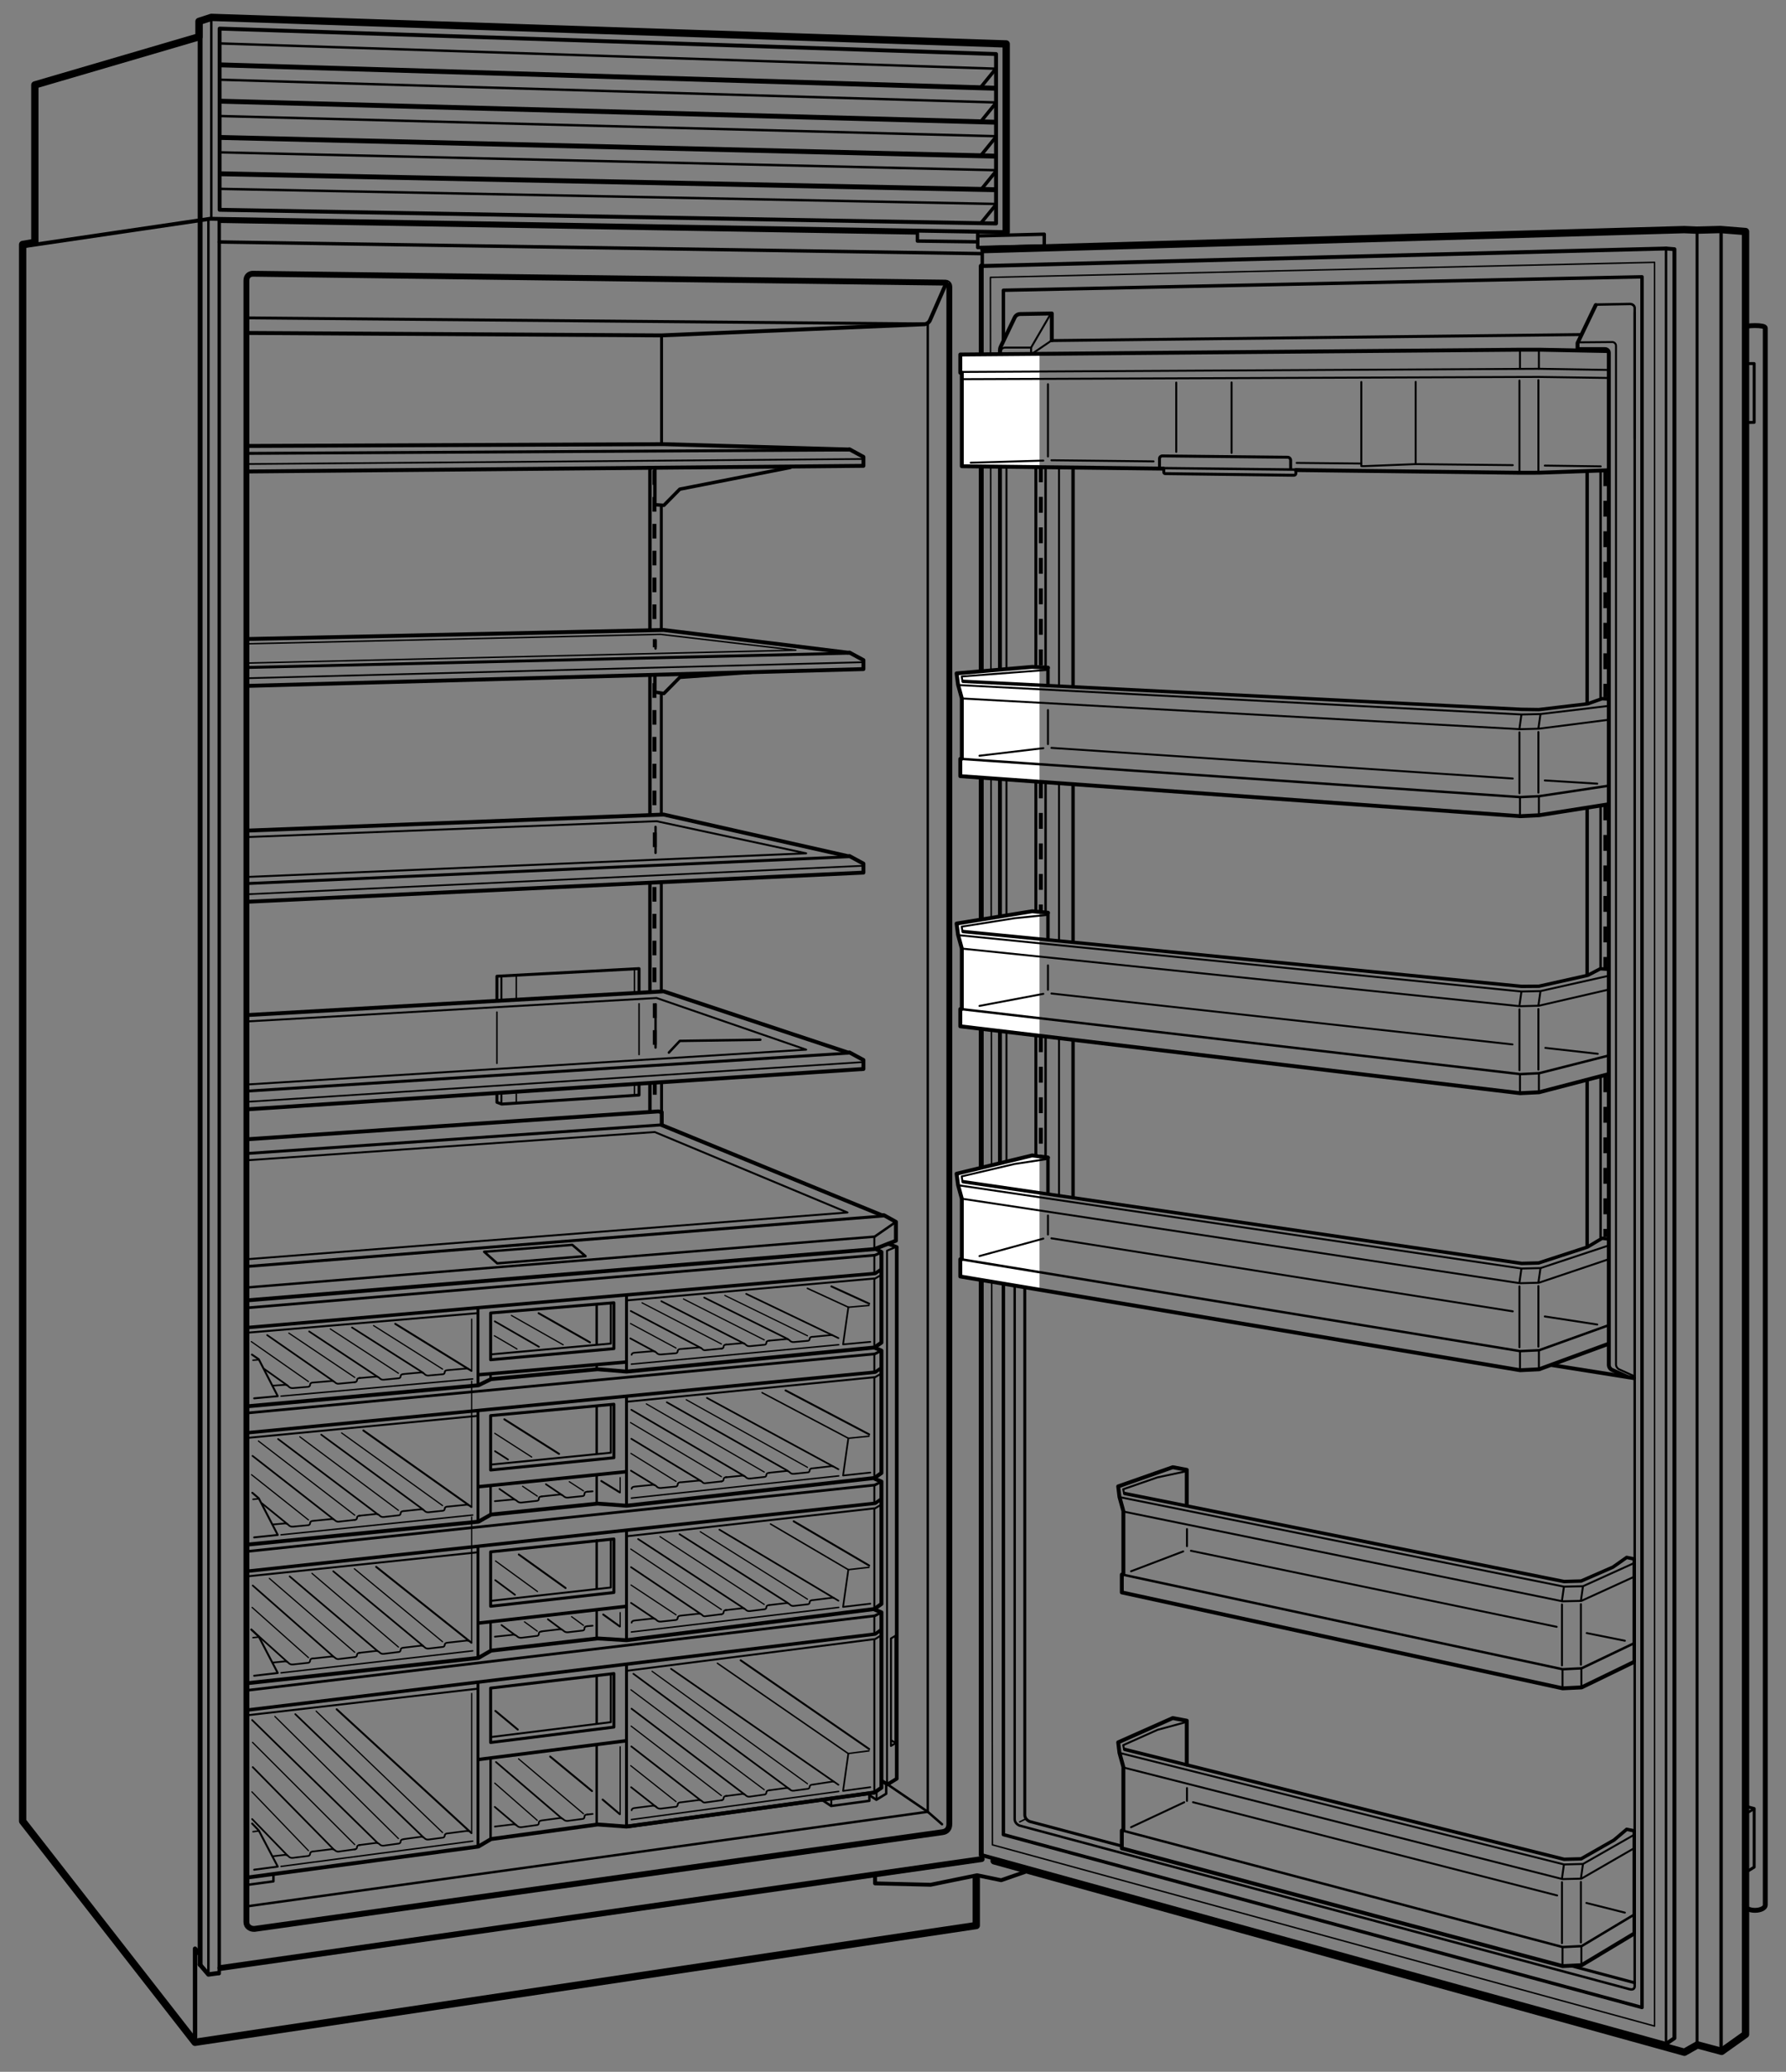 <svg xmlns="http://www.w3.org/2000/svg" width="365.92" height="424.43" enable-background="new 0 0 365.92 424.43"><rect width="100%" height="100%" fill="#808080" stroke="none"/><style>.st0,.st1{stroke-miterlimit:2}.st0{fill:none;stroke:#000;stroke-width:.7;stroke-linecap:round;stroke-linejoin:round}.st1{stroke-width:.5}.st1,.st2,.st3{fill:none;stroke:#000;stroke-linecap:round;stroke-linejoin:round}.st2{stroke-width:1.5;stroke-miterlimit:2}.st3{stroke-width:1.2}.st3,.st4{stroke-miterlimit:2}.st4,.st5,.st6{fill:none;stroke:#000;stroke-linecap:round;stroke-linejoin:round}.st5{stroke-width:.9;stroke-miterlimit:2}.st6{stroke-width:.8}.st6,.st7,.st8{stroke-miterlimit:2}.st7{fill:none;stroke:#000;stroke-width:.6;stroke-linecap:round;stroke-linejoin:round}.st8{stroke-width:.3}.st10,.st11,.st8,.st9{fill:none;stroke:#000;stroke-linecap:round;stroke-linejoin:round}.st9{stroke-width:.4;stroke-miterlimit:2}.st10,.st11{stroke-width:.35}.st11{stroke-width:.4}.st13{stroke-width:.7;stroke-dasharray:3.8,3.2}.st13,.st14,.st15{fill:none;stroke:#000;stroke-miterlimit:2}.st14{stroke-width:.8;stroke-dasharray:3,2.5}.st15{stroke-width:.55}.st15,.st16,.st17{stroke-linecap:round;stroke-linejoin:round}.st16{fill:none;stroke:#000;stroke-width:.75;stroke-miterlimit:2}.st17{stroke-width:.35}.st17,.st18,.st19{fill:none;stroke:#000;stroke-miterlimit:2}.st18{stroke-width:.25;stroke-linecap:round;stroke-linejoin:round}.st19{stroke-width:.8;stroke-dasharray:3.25,3}.st20{fill:#fff}</style><g id="Illus"><line class="st0" x1="44.94" y1="49.57" x2="201.13" y2="51.96"/><line class="st1" x1="43.29" y1="3.56" x2="43.29" y2="44.69"/><polyline class="st2" points="200.02,384.84 200.02,394.46 39.96,418.38 4.64,373.09 4.64,50.08 7.14,49.65 7.14,17.4 40.77,7.54 40.77,4.38 43.29,3.56 206.15,9 206.15,47.56"/><line class="st3" x1="45.17" y1="403.16" x2="201.13" y2="380.85"/><line class="st1" x1="42.7" y1="404.49" x2="42.7" y2="44.87"/><line class="st0" x1="44.92" y1="404.29" x2="44.92" y2="45.08"/><line class="st4" x1="41" y1="402.45" x2="41" y2="4.46"/><polyline class="st5" points="44.77,404.21 42.7,404.49 40.95,402.45"/><polyline class="st5" points="39.96,417.38 39.96,399.21 40.83,400.22"/><line class="st0" x1="204.02" y1="14.09" x2="200.99" y2="17.82"/><line class="st0" x1="204.02" y1="21.13" x2="200.99" y2="24.86"/><line class="st0" x1="204.02" y1="28.09" x2="200.99" y2="31.82"/><line class="st0" x1="204.02" y1="35.13" x2="200.99" y2="38.86"/><line class="st0" x1="204.02" y1="41.97" x2="200.99" y2="45.69"/><polygon class="st6" points="204.07,45.78 204.07,11.07 45,5.86 45,42.98"/><line class="st4" x1="45.17" y1="13.29" x2="203.74" y2="18.07"/><line class="st1" x1="45.08" y1="8.9" x2="203.91" y2="14.07"/><line class="st4" x1="45.17" y1="20.73" x2="203.7" y2="25.03"/><line class="st1" x1="45.08" y1="16.33" x2="203.83" y2="20.98"/><line class="st4" x1="45.17" y1="28.16" x2="203.62" y2="31.98"/><line class="st1" x1="45.08" y1="23.77" x2="203.87" y2="27.9"/><line class="st4" x1="45.17" y1="35.6" x2="203.66" y2="38.86"/><line class="st1" x1="45.08" y1="31.21" x2="203.7" y2="34.86"/><line class="st1" x1="45.08" y1="38.69" x2="203.87" y2="41.78"/><polyline class="st0" points="200.44,48.32 213.95,47.98 213.95,50.06"/><polyline class="st0" points="187.96,47.48 187.96,49.38 200.23,49.54"/><polyline class="st6" points="179.28,384.56 179.28,385.83 190.67,386.11 200.19,384.16 205.12,385.18 209.96,383.5"/><path class="st6" d="M206.15 47.56L43.23 44.82c-.18-.01-.36.01-.54.05L4.63 50.48"/><line class="st6" x1="187.64" y1="47.66" x2="45.18" y2="45.28"/><polyline class="st0" points="200.32,47.7 200.32,50.71 213.56,50.4"/><g><line class="st1" x1="190.08" y1="371.16" x2="193" y2="373.71"/><polyline class="st1" points="50.52,390.54 190.08,371.16 190.08,66.23"/><path class="st3" d="M194.5 58.77v314.88c0 .94-.47 1.56-1.4 1.69L52.16 395.15c-.78.06-1.68-.44-1.68-1.38V57.46c0-.84.55-1.34 1.27-1.38L193.7 57.9c0 .01.79 0 .8.87z"/><line class="st1" x1="190.08" y1="371.16" x2="181.84" y2="365.55"/><line class="st7" x1="189.47" y1="66.36" x2="50.48" y2="65.12"/><path class="st6" d="M50.81 68.21l84.65.5 54.02-2.29c.46-.07.86-.37 1.05-.81l3.22-7.34"/></g><line class="st0" x1="201.25" y1="50.77" x2="201.25" y2="54.12"/><g><line class="st8" x1="101.81" y1="217.84" x2="101.81" y2="207.34"/><polyline class="st7" points="130.93,222.17 130.93,224.34 102.77,226.18 101.81,225.82 101.81,224.34"/><line class="st8" x1="130.93" y1="205.63" x2="130.93" y2="216.04"/><polyline class="st7" points="101.81,205 101.81,199.99 130.93,198.43 130.93,203.38"/><line class="st8" x1="105.78" y1="224.13" x2="105.78" y2="225.88"/><line class="st8" x1="105.78" y1="200.03" x2="105.78" y2="204.79"/><line class="st9" x1="102.73" y1="224.29" x2="102.73" y2="225.96"/><line class="st9" x1="102.73" y1="200.12" x2="102.73" y2="205"/><line class="st8" x1="129.99" y1="222.13" x2="129.99" y2="224.33"/><line class="st8" x1="129.99" y1="198.32" x2="129.99" y2="203.46"/></g></g><g id="Shelves"><line class="st7" x1="174.05" y1="215.73" x2="50.33" y2="223.54"/><polyline class="st6" points="50.59,227.26 176.9,218.99 176.9,217.15 174.04,215.6 173.75,215.63 135.97,203.09 50.58,207.95"/><line class="st10" x1="176.81" y1="217.58" x2="50.42" y2="225.73"/><polyline class="st11" points="50.25,222.19 165.17,215.03 134.52,204.45 50.49,209.26"/><polyline class="st1" points="155.77,213 139.28,213.24 137.04,215.63"/><line class="st7" x1="174.05" y1="175.5" x2="50.47" y2="181.01"/><polyline class="st6" points="50.73,184.73 176.9,178.76 176.9,176.92 174.04,175.37 173.75,175.4 135.97,166.87 50.65,170.16"/><line class="st10" x1="176.81" y1="177.36" x2="50.56" y2="183.2"/><polyline class="st11" points="50.39,179.66 165.17,174.81 134.52,168.23 50.56,171.48"/><line class="st7" x1="174.05" y1="133.81" x2="50.57" y2="136.74"/><polyline class="st6" points="50.72,140.51 176.9,137.07 176.9,135.23 174.04,133.68 173.75,133.71 135.97,129.06 50.57,130.91"/><line class="st10" x1="176.81" y1="135.66" x2="50.41" y2="138.94"/><polyline points="50.43,135.84 163.04,133.2 135.31,129.95 50.57,131.89" style="fill:none;stroke:#000;stroke-width:.3;stroke-linecap:round;stroke-linejoin:round"/><polyline class="st0" points="153.88,137.72 139.28,138.76 136.02,142.07 134.18,141.78 134.18,138.3"/><g><line class="st7" x1="135.54" y1="68.79" x2="135.54" y2="90.99"/></g><g><line class="st7" x1="174.05" y1="92.18" x2="50.76" y2="92.88"/><polyline class="st6" points="50.56,96.59 176.9,95.43 176.9,93.6 174.04,92.04 173.75,92.08 135.97,90.99 50.69,91.36"/><line class="st10" x1="176.81" y1="94.03" x2="50.63" y2="95.06"/><polyline class="st0" points="161.93,95.76 139.28,100.21 136.02,103.52 134.18,103.4 134.18,96.11"/></g><g><line class="st7" x1="135.54" y1="222.02" x2="135.54" y2="227.84"/><line class="st0" x1="133.16" y1="222.21" x2="133.16" y2="227.65"/></g><g><line class="st7" x1="135.49" y1="103.74" x2="135.49" y2="128.8"/><line class="st0" x1="133.16" y1="96.3" x2="133.16" y2="128.81"/><line class="st14" x1="134.08" y1="96.32" x2="134.08" y2="129.02"/></g><g><line class="st7" x1="135.49" y1="142.15" x2="135.49" y2="166.71"/><line class="st0" x1="133.16" y1="138.46" x2="133.16" y2="166.75"/><line class="st14" x1="134.08" y1="139.96" x2="134.08" y2="166.59"/></g><g><line class="st7" x1="135.49" y1="181.09" x2="135.49" y2="202.84"/><line class="st0" x1="133.16" y1="181.19" x2="133.16" y2="202.88"/><line class="st14" x1="134.08" y1="181.71" x2="134.08" y2="203.09"/></g><g><line class="st1" x1="134.31" y1="174.71" x2="134.31" y2="169.4"/><line class="st1" x1="134.31" y1="214.59" x2="134.31" y2="205.77"/><line class="st14" x1="134.15" y1="170.54" x2="134.15" y2="174.21"/><line class="st14" x1="134.15" y1="205.54" x2="134.15" y2="215.65"/><line class="st14" x1="134.15" y1="221.98" x2="134.15" y2="224.27"/><line class="st1" x1="134.31" y1="132.85" x2="134.31" y2="131.21"/><line class="st14" x1="134.15" y1="130.93" x2="134.15" y2="132.61"/></g></g><g id="Drawers"><polyline class="st6" points="50.52,266.4 179.14,255.89 183.56,254.17 183.56,250.31 181.09,248.94 180.67,248.95 135.58,230.48"/><polyline class="st11" points="50.5,257.97 173.63,248.39 134.15,231.91 50.62,237.69"/><polyline class="st15" points="50.63,289.47 179.23,277.36 180.59,276.68"/><polyline class="st0" points="50.74,293.51 179.31,281.1 180.42,280.34"/><polyline class="st9" points="180.59,281.36 179.31,282.12 128.3,287.17"/><line class="st9" x1="50.65" y1="294.57" x2="97.88" y2="290.05"/><line class="st7" x1="97.93" y1="289.06" x2="97.93" y2="311.73"/><line class="st1" x1="100.51" y1="304.4" x2="100.51" y2="310.1"/><line class="st1" x1="122.25" y1="302.12" x2="122.25" y2="308.03"/><line class="st1" x1="122.25" y1="288.16" x2="122.25" y2="297.79"/><line class="st7" x1="128.36" y1="286.31" x2="128.36" y2="308.29"/><line class="st9" x1="179.14" y1="282.16" x2="179.14" y2="302.69"/><line class="st9" x1="179.14" y1="277.36" x2="179.14" y2="281.14"/><polyline class="st6" points="50.62,316.43 98.02,311.73 100.6,310.27 122.43,308.03 128.36,308.46 179.14,302.78 180.59,301.76 180.59,276.68 179.3,276.13"/><polyline class="st6" points="50.5,344.84 98.02,339.64 100.6,338.15 122.43,335.65 128.36,336.01 179.14,329.62 180.59,328.58 180.59,303.51 179.3,302.97"/><polyline class="st15" points="50.62,317.83 179.23,304.22 180.59,303.52"/><polyline class="st0" points="50.74,321.87 179.31,307.96 180.42,307.18"/><polyline class="st9" points="180.59,308.2 179.31,308.98 128.3,314.73"/><line class="st9" x1="50.5" y1="322.95" x2="97.88" y2="318"/><line class="st7" x1="97.93" y1="317.12" x2="97.93" y2="339.67"/><line class="st1" x1="100.51" y1="332.2" x2="100.51" y2="338.01"/><line class="st1" x1="122.25" y1="329.88" x2="122.25" y2="335.68"/><line class="st1" x1="122.25" y1="315.57" x2="122.25" y2="325.41"/><line class="st7" x1="128.36" y1="313.81" x2="128.36" y2="335.86"/><line class="st9" x1="179.14" y1="309.01" x2="179.14" y2="329.55"/><line class="st9" x1="179.14" y1="304.22" x2="179.14" y2="307.99"/><g><polyline class="st15" points="50.74,346.27 179.23,331.01 180.59,330.3"/><polyline class="st0" points="50.76,350.31 179.31,334.75 180.42,333.96"/><polyline class="st9" points="180.59,334.97 179.31,335.77 128.53,342.26"/><line class="st9" x1="50.65" y1="351.39" x2="97.88" y2="345.94"/><line class="st7" x1="97.93" y1="344.84" x2="97.93" y2="378.28"/><line class="st1" x1="100.51" y1="360.18" x2="100.51" y2="376.58"/><line class="st1" x1="122.25" y1="357.47" x2="122.25" y2="373.77"/><line class="st1" x1="122.25" y1="343.29" x2="122.25" y2="353.04"/><line class="st7" x1="128.36" y1="341.23" x2="128.36" y2="374.02"/><line class="st9" x1="179.14" y1="335.81" x2="179.14" y2="367.14"/><line class="st9" x1="179.14" y1="331.01" x2="179.14" y2="334.79"/><polyline class="st6" points="179.3,329.78 180.59,330.3 180.59,366.23 179.14,367.22 128.36,374.19 122.43,373.76 100.6,376.75 98.02,378.28 50.51,384.65"/><line class="st16" x1="179.14" y1="367.22" x2="128.36" y2="374.19"/></g><line class="st9" x1="179.14" y1="253.34" x2="179.14" y2="255.67"/><g><polyline class="st15" points="50.76,267.91 179.23,257.14 180.54,256.6"/><polyline class="st0" points="50.63,271.97 179.31,260.88 180.42,260.13"/><polyline class="st9" points="180.59,261.15 179.31,261.9 128.36,266.4"/><line class="st9" x1="50.64" y1="273.02" x2="97.88" y2="269.01"/><line class="st7" x1="97.93" y1="268.14" x2="97.93" y2="283.73"/><line class="st1" x1="100.51" y1="281.46" x2="100.51" y2="282.18"/><line class="st1" x1="122.25" y1="267.32" x2="122.25" y2="275.36"/><line class="st1" x1="122.25" y1="279.87" x2="122.25" y2="280.43"/><line class="st7" x1="128.36" y1="265.47" x2="128.36" y2="280.75"/><line class="st9" x1="179.14" y1="261.93" x2="179.14" y2="275.97"/><line class="st9" x1="179.14" y1="257.14" x2="179.14" y2="260.91"/><polyline class="st6" points="50.51,288.11 98.02,283.79 100.59,282.53 122.43,280.5 128.36,280.98 179.14,276.05 180.59,275.05 180.59,256.48 179.33,255.8"/></g><line class="st7" x1="181.41" y1="249.07" x2="50.61" y2="259.45"/><polyline class="st1" points="50.62,263.75 179.19,253.34 183.56,250.31"/><g><polyline class="st1" points="178.12,367.49 178.12,368.91 170.28,369.97 168.6,368.85"/><line class="st9" x1="170.32" y1="369.76" x2="170.32" y2="368.4"/></g><g><polyline class="st16" points="181.98,254.79 183.73,255.47 183.73,364.39 181.84,365.55 180.7,364.87"/><polyline class="st9" points="181.74,365.31 181.74,256.21 183.3,255.56"/><polyline class="st1" points="181.57,365.59 181.57,367.46 179.55,368.7 178.17,367.78"/><line class="st9" x1="179.59" y1="368.48" x2="179.59" y2="367.12"/></g><g><polygon class="st7" points="125.78,287.67 125.78,298.63 100.52,301.15 100.52,290"/><line class="st0" x1="98.19" y1="304.55" x2="128.24" y2="301.5"/><polyline class="st9" points="100.75,300.02 125.14,297.6 125.14,287.77"/><polygon class="st7" points="125.78,315.27 125.78,326.24 100.52,329.06 100.52,317.91"/><line class="st0" x1="98.19" y1="332.49" x2="128.24" y2="329.08"/><polyline class="st9" points="100.75,327.93 125.14,325.21 125.14,315.39"/><g><polygon class="st7" points="125.78,342.84 125.78,353.81 100.52,356.97 100.52,345.82"/><line class="st0" x1="98.19" y1="360.43" x2="128.24" y2="356.62"/><polyline class="st9" points="100.75,355.83 125.14,352.8 125.14,342.97"/></g><g><polygon class="st7" points="125.78,266.88 125.78,276.28 100.52,278.56 100.52,268.98"/><line class="st0" x1="98.19" y1="281.62" x2="128.24" y2="279.03"/><polyline class="st9" points="100.75,277.44 125.14,275.24 125.14,266.98"/></g></g><g><polyline class="st1" points="56.02,383.95 56.02,385.41 50.63,386.14"/></g><g><polygon class="st9" points="183.47,357.12 182.54,357.67 182.54,335.65 183.47,335.1"/><line class="st9" x1="183.41" y1="356.99" x2="182.67" y2="356.58"/></g><line class="st7" x1="135.58" y1="230.44" x2="50.53" y2="236.31"/><polyline class="st6" points="135.58,230.35 135.58,227.84 134.89,227.68 50.64,233.39"/><polygon class="st1" points="119.96,257.33 117.25,255.02 99.2,256.44 101.87,258.81"/></g><g id="Crisper_Detail"><line class="st9" x1="178.08" y1="267.07" x2="170.34" y2="263.53"/><polyline class="st17" points="173.81,267.8 172.73,275.41 178.32,274.89"/><line class="st8" x1="165.42" y1="263.93" x2="173.7" y2="267.74"/><line class="st8" x1="173.81" y1="267.8" x2="178.04" y2="267.43"/><path class="st17" d="M129.41 277.54c.03-.43.64-.42.64-.42M139.53 276.35l3.52-.3s.47-.09.85.31c0 0 .22.34.75.22l3.16-.31M130.09 277.11l3.56-.3s.48-.09.86.32c.4.44.88.35 1.18.32l2.69-.22s.44.03.47-.46c.03-.43.63-.42.63-.42M148.7 275.46l3.26-.29s.45-.09.82.29c.39.41.83.32 1.12.29l2.68-.26s.42.03.44-.44c.02-.41.6-.4.6-.4"/><path class="st17" d="M147.82 276.28s.41.02.44-.44c.02-.41.6-.4.6-.4M166.54 273.86l3.63-.35s.2-.04.44.05M157.66 274.64l3.34-.31s.45-.09.81.29c.38.41.83.32 1.11.29l2.53-.23s.41.03.44-.43c.02-.4.59-.4.59-.4"/><line class="st17" x1="144.27" y1="265.82" x2="161.4" y2="274.3"/><line class="st17" x1="135.5" y1="266.57" x2="152.52" y2="275.26"/><line class="st17" x1="129.23" y1="268.57" x2="143.58" y2="276.12"/><line class="st17" x1="129.14" y1="274.18" x2="134.19" y2="276.9"/><line class="st17" x1="171.78" y1="274.12" x2="152.88" y2="265.06"/><line class="st18" x1="140.03" y1="266.11" x2="156.58" y2="274.49"/><line class="st18" x1="131.55" y1="266.9" x2="147.8" y2="275.32"/><line class="st18" x1="129.18" y1="271.14" x2="138.51" y2="276.16"/><line class="st18" x1="165.44" y1="273.65" x2="148.51" y2="265.38"/><path class="st17" d="M64.25 283.22l3.59-.3s.48-.09.86.32c0 0 .29.3.77.22l3.23-.31M55.83 283.87l2.41-.17s.49-.09.87.32c.41.44.89.36 1.2.32l2.75-.23s.45.03.48-.47c.03-.44.64-.42.64-.42M73.6 282.31l3.33-.29s.46-.09.83.3c.39.42.85.33 1.14.3l2.74-.27s.42.03.45-.45c.02-.42.61-.41.61-.41"/><path class="st17" d="M72.7 283.15s.42.02.45-.45c.02-.41.61-.41.61-.41M91.79 280.68l3.69-.32s.21-.04.45.05M82.73 281.48l3.41-.31s.46-.09.82.3c.39.41.84.33 1.13.29l2.58-.23s.42.03.45-.44c.02-.41.6-.4.6-.4"/><line class="st17" x1="72.12" y1="271.95" x2="86.7" y2="281.23"/><line class="st17" x1="63.34" y1="272.76" x2="77.37" y2="282.05"/><line class="st17" x1="54.74" y1="273.51" x2="68.32" y2="282.94"/><line class="st17" x1="54.15" y1="280.45" x2="58.88" y2="283.81"/><line class="st9" x1="96.59" y1="280.83" x2="80.98" y2="271.2"/><line class="st18" x1="67.67" y1="272.24" x2="81.63" y2="281.32"/><line class="st18" x1="59.18" y1="273.1" x2="72.68" y2="282.17"/><line class="st18" x1="51.49" y1="274.84" x2="63.2" y2="283.03"/><line class="st18" x1="90.67" y1="280.47" x2="76.54" y2="271.56"/><polyline class="st9" points="51.62,277.5 53.01,278.45 56.91,286.02 52.07,286.46"/><g><line class="st18" x1="96.64" y1="270.23" x2="96.64" y2="280.83"/></g><line class="st17" x1="101.37" y1="270.69" x2="110.42" y2="275.9"/><line class="st18" x1="101.29" y1="273.64" x2="105.92" y2="276.35"/><line class="st18" x1="115.38" y1="275.49" x2="104.78" y2="269.48"/><line class="st9" x1="120.87" y1="274.99" x2="110.35" y2="269.02"/><line class="st8" x1="51.84" y1="278.65" x2="53.04" y2="278.55"/><line class="st8" x1="129.36" y1="279.46" x2="171.83" y2="275.48"/><line class="st8" x1="57.58" y1="286.01" x2="96.84" y2="282.49"/><g><path class="st17" d="M101.39 335.29l3.64-.38s.48-.11.89.29c.44.42.91.32 1.22.28l2.83-.35s.45.02.43-.47c-.01-.43.6-.44.6-.44"/><line class="st17" x1="120.41" y1="333.13" x2="121.42" y2="333.04"/><path class="st17" d="M111.04 334.19l3.53-.41s.47-.11.88.29c.44.42.9.32 1.2.28l2.67-.31s.44.02.43-.47c-.01-.43.6-.43.6-.43"/><line class="st9" x1="178.08" y1="320.72" x2="162.61" y2="311.65"/><polyline class="st17" points="173.81,321.56 172.73,329.19 178.32,328.53"/><line class="st8" x1="157.87" y1="312.21" x2="173.7" y2="321.5"/><line class="st8" x1="173.81" y1="321.56" x2="178.04" y2="321.08"/><path class="st17" d="M129.41 332.42c.03-.43.64-.44.64-.44M139.53 330.97l3.52-.38s.47-.1.85.29c0 0 .22.34.75.2l3.16-.39M130.09 331.97l3.56-.39s.48-.1.86.3c.4.42.88.33 1.18.29l2.69-.29s.44.02.47-.47c.03-.43.63-.43.63-.43M148.7 329.85l3.26-.37s.45-.1.82.27c.39.4.83.3 1.12.26l2.68-.33s.42.02.44-.45c.02-.41.6-.42.6-.42"/><path class="st17" d="M147.82 330.69s.41.01.44-.45c.02-.41.6-.42.6-.42M166.54 327.8l3.86-.47s.2-.05.44.04M157.66 328.81l3.34-.39s.45-.1.81.27c.38.4.83.3 1.11.26l2.53-.29s.41.02.44-.45c.02-.4.59-.41.59-.41"/><line class="st17" x1="139.22" y1="314.29" x2="161.4" y2="328.37"/><line class="st17" x1="130.74" y1="315.29" x2="152.52" y2="329.55"/><line class="st17" x1="129.29" y1="321.05" x2="143.58" y2="330.64"/><line class="st17" x1="129.29" y1="328.37" x2="134.19" y2="331.66"/><line class="st17" x1="171.78" y1="327.92" x2="147.39" y2="313.36"/><line class="st18" x1="135.22" y1="314.79" x2="156.58" y2="328.68"/><line class="st18" x1="129.24" y1="317.34" x2="147.8" y2="329.73"/><line class="st18" x1="129.29" y1="324.71" x2="138.51" y2="330.81"/><line class="st18" x1="165.44" y1="327.61" x2="143.48" y2="313.79"/><path class="st17" d="M64.25 339.75l3.59-.39s.48-.1.86.3c0 0 .29.29.77.2l3.23-.39M55.83 340.6l2.41-.24s.49-.11.87.3c.41.43.89.33 1.2.29l2.75-.3s.45.02.48-.48c.03-.44.64-.44.64-.44M73.6 338.6l3.33-.38s.46-.1.83.28c.39.41.85.31 1.14.27l2.74-.34s.42.02.45-.46c.02-.42.61-.43.61-.43"/><path class="st17" d="M72.7 339.46s.42.01.45-.46c.02-.41.61-.42.61-.42M91.79 336.51l3.69-.41s.21-.05.45.04M82.73 337.54l3.41-.4s.46-.1.82.28c.39.4.84.31 1.13.27l2.58-.3s.42.02.45-.45c.02-.41.6-.42.6-.42"/><line class="st17" x1="68.28" y1="321.89" x2="86.7" y2="337.18"/><line class="st17" x1="59.35" y1="322.94" x2="77.37" y2="338.24"/><line class="st17" x1="51.78" y1="324.81" x2="68.32" y2="339.36"/><line class="st17" x1="51.49" y1="333.83" x2="58.88" y2="340.47"/><line class="st9" x1="96.59" y1="336.53" x2="77.07" y2="320.98"/><line class="st18" x1="63.92" y1="322.32" x2="81.63" y2="337.41"/><line class="st18" x1="55.19" y1="323.35" x2="72.68" y2="338.48"/><line class="st18" x1="51.66" y1="329.3" x2="63.2" y2="339.58"/><line class="st18" x1="90.67" y1="336.32" x2="72.6" y2="321.37"/><polyline class="st9" points="51.49,333.83 53.01,335.26 56.91,342.73 52.07,343.29"/><g><line class="st18" x1="96.64" y1="310.76" x2="96.64" y2="336.53"/></g><line class="st17" x1="112.25" y1="331.72" x2="115.1" y2="333.84"/><line class="st17" x1="101.47" y1="323.71" x2="105.51" y2="326.71"/><line class="st17" x1="102.75" y1="332.91" x2="105.51" y2="334.94"/><line class="st18" x1="107.46" y1="332.25" x2="110.07" y2="334.15"/><line class="st18" x1="110.12" y1="326.04" x2="101.53" y2="319.78"/><line class="st18" x1="119.54" y1="332.97" x2="117.11" y2="331.19"/><line class="st18" x1="127.06" y1="330.36" x2="127.06" y2="333.18"/><line class="st9" x1="115.88" y1="325.32" x2="106.29" y2="318.45"/><line class="st9" x1="126.99" y1="333.19" x2="123.59" y2="330.75"/><line class="st8" x1="51.84" y1="335.49" x2="53.04" y2="335.35"/><line class="st8" x1="129.36" y1="334.33" x2="171.83" y2="329.29"/><line class="st8" x1="57.58" y1="342.7" x2="96.84" y2="338.19"/></g><g><path class="st17" d="M101.39 307.53l3.64-.34s.48-.1.89.3c.44.43.91.33 1.22.29l2.83-.32s.45.02.43-.47c-.01-.43.6-.43.6-.43"/><line class="st17" x1="120.41" y1="305.59" x2="121.42" y2="305.51"/><path class="st17" d="M111.04 306.55l3.53-.37s.47-.1.88.3c.44.42.9.33 1.2.29l2.67-.28s.44.02.43-.47c-.01-.43.6-.43.6-.43"/><line class="st9" x1="178.08" y1="293.85" x2="160.95" y2="284.84"/><polyline class="st17" points="173.81,294.64 172.73,302.27 178.32,301.67"/><line class="st8" x1="156.13" y1="285.3" x2="173.7" y2="294.58"/><line class="st8" x1="173.81" y1="294.64" x2="178.04" y2="294.22"/><path class="st17" d="M129.41 304.98c.03-.43.64-.43.64-.43M139.53 303.66l3.52-.34s.47-.1.85.3c0 0 .22.34.75.21l3.16-.35M130.09 304.54l3.56-.35s.48-.1.86.31c.4.43.88.34 1.18.3l2.69-.26s.44.03.47-.47c.03-.43.63-.42.63-.42M148.7 302.64l3.26-.33s.45-.1.82.28c.39.4.83.31 1.12.28l2.68-.3s.42.02.44-.44c.02-.41.6-.41.6-.41"/><path class="st17" d="M147.82 303.47s.41.02.44-.45c.02-.41.6-.41.6-.41M166.54 300.8l3.71-.43s.2-.04.44.04M157.66 301.7l3.34-.35s.45-.1.81.28c.38.4.83.31 1.11.27l2.53-.26s.41.02.44-.44c.02-.4.59-.4.59-.4"/><line class="st17" x1="136.62" y1="287.27" x2="161.4" y2="301.31"/><line class="st17" x1="129.35" y1="288.81" x2="152.52" y2="302.39"/><line class="st17" x1="129.35" y1="294.75" x2="143.58" y2="303.37"/><line class="st17" x1="129.27" y1="301.28" x2="134.19" y2="304.28"/><line class="st17" x1="171.78" y1="300.99" x2="144.84" y2="286.38"/><line class="st18" x1="132.43" y1="287.6" x2="156.58" y2="301.56"/><line class="st18" x1="129.18" y1="291.43" x2="147.8" y2="302.51"/><line class="st18" x1="129.27" y1="297.75" x2="138.51" y2="303.48"/><line class="st18" x1="165.44" y1="300.6" x2="140.6" y2="286.75"/><path class="st17" d="M64.25 311.55l3.59-.35s.48-.1.86.31c0 0 .29.29.77.21l3.23-.36M55.83 312.31l2.41-.21s.49-.1.87.31c.41.44.89.34 1.2.31l2.75-.26s.45.03.48-.47c.03-.44.64-.43.64-.43M73.6 310.51l3.33-.34s.46-.1.83.29c.39.41.85.32 1.14.28l2.74-.31s.42.02.45-.45c.02-.42.61-.42.61-.42"/><path class="st17" d="M72.7 311.36s.42.02.45-.45c.02-.41.61-.42.61-.42M91.79 308.64l3.69-.37s.21-.04.45.04M82.73 309.56l3.41-.36s.46-.1.82.29c.39.41.84.32 1.13.28l2.58-.27s.42.02.45-.45c.02-.41.6-.41.6-.41"/><line class="st17" x1="65.81" y1="293.9" x2="86.7" y2="309.25"/><line class="st17" x1="56.98" y1="294.8" x2="77.37" y2="310.2"/><line class="st17" x1="51.74" y1="298.25" x2="68.32" y2="311.21"/><line class="st17" x1="53.66" y1="307.97" x2="58.88" y2="312.21"/><line class="st9" x1="96.59" y1="308.72" x2="74.45" y2="293.05"/><line class="st18" x1="61.43" y1="294.34" x2="81.63" y2="309.41"/><line class="st18" x1="52.95" y1="295.21" x2="72.68" y2="310.39"/><line class="st18" x1="51.54" y1="302.11" x2="63.2" y2="311.37"/><line class="st18" x1="90.67" y1="308.43" x2="69.99" y2="293.55"/><polyline class="st9" points="51.7,305.81 53.01,306.93 56.91,314.45 52.07,314.95"/><g><line class="st18" x1="96.64" y1="282.94" x2="96.64" y2="308.71"/></g><line class="st17" x1="111.85" y1="304.06" x2="115.1" y2="306.24"/><line class="st17" x1="101.42" y1="297.29" x2="104.08" y2="298.99"/><line class="st17" x1="102.33" y1="305.02" x2="105.51" y2="307.22"/><line class="st18" x1="107.07" y1="304.48" x2="110.07" y2="306.49"/><line class="st18" x1="108.94" y1="298.49" x2="101.37" y2="293.63"/><line class="st18" x1="119.54" y1="305.42" x2="116.64" y2="303.54"/><line class="st18" x1="127.06" y1="302.71" x2="127.06" y2="305.72"/><line class="st9" x1="114.54" y1="297.84" x2="103.33" y2="290.76"/><line class="st9" x1="126.99" y1="305.73" x2="123.2" y2="303.4"/><line class="st8" x1="51.84" y1="307.15" x2="53.04" y2="307.03"/><line class="st8" x1="129.36" y1="306.9" x2="171.83" y2="302.35"/><line class="st8" x1="57.58" y1="314.42" x2="96.84" y2="310.37"/></g><g><path class="st17" d="M101.39 374.19l3.64-.44s.48-.12.89.27c.44.42.91.3 1.22.26l2.83-.4s.45.01.43-.48c-.01-.43.6-.45.6-.45"/><line class="st17" x1="120.41" y1="371.71" x2="121.42" y2="371.6"/><path class="st17" d="M111.04 372.93l3.53-.47s.47-.12.88.27c.44.41.9.3 1.2.25l2.67-.35s.44.01.43-.48c-.01-.43.6-.44.6-.44"/><line class="st9" x1="178.08" y1="358.31" x2="151.75" y2="340.13"/><polyline class="st17" points="173.81,359.22 172.73,366.88 178.32,366.12"/><line class="st8" x1="146.99" y1="340.74" x2="173.7" y2="359.17"/><line class="st8" x1="173.81" y1="359.22" x2="178.04" y2="358.68"/><path class="st17" d="M129.41 370.84c.03-.43.64-.45.64-.45M139.53 369.22l3.52-.45s.47-.11.85.28c0 0 .22.33.75.19l3.16-.44M130.09 370.38l3.56-.45s.48-.11.86.28c.4.42.88.31 1.18.27l2.69-.34s.44.01.47-.48c.03-.43.63-.44.63-.44M148.7 367.94l3.26-.42s.45-.11.82.26c.39.39.83.29 1.12.24l2.68-.38s.42.01.44-.46c.02-.41.6-.43.6-.43"/><path class="st17" d="M147.82 368.8s.41.01.44-.46c.02-.41.6-.43.6-.43M166.54 365.59l3.9-.6s.2-.05.44.03M157.66 366.75l3.34-.45s.45-.11.81.26c.38.39.83.29 1.11.24l2.53-.34s.41.01.44-.45c.02-.4.59-.42.59-.42"/><line class="st17" x1="129.77" y1="342.89" x2="161.81" y2="366.56"/><line class="st17" x1="129.39" y1="350.04" x2="152.52" y2="367.58"/><line class="st17" x1="129.35" y1="357.77" x2="143.58" y2="368.83"/><line class="st17" x1="129.31" y1="366.13" x2="134.5" y2="370.21"/><line class="st17" x1="171.78" y1="365.63" x2="137.48" y2="341.87"/><line class="st18" x1="129.27" y1="346.17" x2="156.58" y2="366.64"/><line class="st18" x1="129.31" y1="353.61" x2="147.8" y2="367.84"/><line class="st18" x1="129.23" y1="361.72" x2="138.51" y2="369.08"/><line class="st18" x1="165.44" y1="365.42" x2="133.6" y2="342.38"/><path class="st17" d="M64.25 379.28l3.59-.45s.48-.11.86.28c0 0 .29.28.77.19l3.23-.45M55.83 380.28l2.41-.28s.49-.11.87.29c.41.43.89.32 1.2.27l2.75-.34s.45.01.48-.49c.03-.44.64-.45.64-.45M73.6 377.98l3.33-.43s.46-.11.83.26c.39.4.85.29 1.14.25l2.74-.38s.42.01.45-.46c.02-.42.61-.44.61-.44"/><path class="st17" d="M72.7 378.85s.42.01.45-.47c.02-.41.61-.43.61-.43M91.79 375.58l3.69-.48s.21-.05.45.03M82.73 376.76l3.41-.46s.46-.11.82.26c.39.4.84.29 1.13.25l2.58-.34s.42.01.45-.46c.02-.41.6-.43.6-.43"/><line class="st17" x1="60.5" y1="351.16" x2="86.7" y2="376.34"/><line class="st17" x1="51.66" y1="352.37" x2="77.37" y2="377.55"/><line class="st17" x1="51.78" y1="362.01" x2="68.32" y2="378.82"/><line class="st17" x1="51.66" y1="372.65" x2="58.88" y2="380.1"/><line class="st9" x1="96.59" y1="375.52" x2="68.98" y2="350.16"/><line class="st18" x1="56.32" y1="351.63" x2="81.63" y2="376.65"/><line class="st18" x1="51.74" y1="356.94" x2="72.68" y2="377.88"/><line class="st18" x1="51.62" y1="367.08" x2="63.2" y2="379.13"/><line class="st18" x1="90.67" y1="375.41" x2="64.77" y2="350.55"/><polyline class="st9" points="51.66,373.57 53.01,374.98 56.91,382.39 52.07,383.03"/><g><line class="st18" x1="96.64" y1="346.92" x2="96.64" y2="375.52"/></g><line class="st17" x1="101.62" y1="360.97" x2="115.1" y2="372.51"/><line class="st17" x1="101.37" y1="370.16" x2="105.74" y2="373.86"/><line class="st18" x1="101.37" y1="365.29" x2="110.07" y2="372.91"/><line class="st18" x1="119.54" y1="371.56" x2="106.24" y2="360.31"/><line class="st18" x1="127.06" y1="357.85" x2="127.06" y2="371.64"/><line class="st9" x1="121.29" y1="366.91" x2="112.72" y2="359.85"/><line class="st9" x1="106.08" y1="354.31" x2="101.5" y2="350.5"/><line class="st9" x1="126.99" y1="371.65" x2="123.47" y2="368.66"/><line class="st8" x1="51.84" y1="375.24" x2="53.04" y2="375.08"/><line class="st8" x1="129.36" y1="372.76" x2="171.83" y2="366.99"/><line class="st8" x1="57.58" y1="382.35" x2="96.84" y2="377.17"/></g></g><g id="Door"><polyline class="st2" points="203.68,381.21 203.68,381.21 345.11,420.42 347.77,418.91 352.73,420.24 357.63,416.76 357.63,47.43 352.48,47.02 347.68,47.15 345.06,47.04 201.63,51.13"/><line class="st0" x1="352.62" y1="47.36" x2="352.62" y2="419.77"/><line class="st7" x1="347.7" y1="47.55" x2="347.7" y2="418.38"/><polyline class="st6" points="201.04,380.01 341.34,418.71 343.06,417.54 343.06,51.05 341.34,50.91"/><line class="st4" x1="201.04" y1="54.5" x2="201.04" y2="380.01"/><line class="st6" x1="341.34" y1="50.91" x2="201.04" y2="54.5"/><line class="st1" x1="341.34" y1="418.61" x2="341.34" y2="51.09"/><polyline class="st0" points="205.58,262.71 205.58,375.84 336.42,411.25 336.42,56.71 205.58,59.46 205.58,69.71"/><polygon class="st8" points="203.33,377.93 202.92,56.82 338.99,53.74 338.99,415.06"/><g><path class="st1" d="M207.89 263.59v109.08c0 .56.38 1.06.97 1.31l124.99 33.52c1.09.29 1.07-.58 1.07-.58V63.09c0-.46-.45-.83-1.01-.82l-6.95.13"/><path class="st7" d="M229.72 378.15l-18.76-5c-.61-.26-1-.78-1-1.35V264.09"/><line class="st7" x1="334.88" y1="406.18" x2="321.78" y2="402.69"/><line class="st8" x1="210.17" y1="372.61" x2="208.91" y2="373.23"/></g><g><polyline class="st7" points="357.56,74.49 359.4,74.48 359.4,86.53 357.61,86.56"/><polyline class="st7" points="357.75,370.05 359.4,370.49 359.4,382.5 357.67,383.57"/><line class="st1" x1="359.4" y1="370.56" x2="357.58" y2="371.63"/><g><path class="st4" d="M357.47 67.19c0-.35.94-.49 2.1-.49s2.1.15 2.1.49v323.08c0 .59-.94 1.08-2.1 1.08s-2.1-.48-2.1-1.08"/></g></g></g><g id="Door_Shelves"><line class="st6" x1="317.96" y1="279.65" x2="334.78" y2="282.32"/><path class="st9" d="M323.4 70.13l6.92-.06c.42 0 .77.34.77.77v208.67c0 .43.26.83.65 1.01l3.1 1.41"/><path class="st6" d="M333.54 282.11l-3.24-1.46c-.41-.19-.68-.6-.68-1.05V72.29c0-.43-.34-.77-.77-.77h-5.64v-1.25l3.72-7.76"/><line class="st9" x1="334.92" y1="63.96" x2="334.92" y2="89.88"/><path class="st9" d="M205.05 72.19c0-.59.28-.96.87-.98h5.33l3.88-6.67"/><line class="st9" x1="206.21" y1="237.74" x2="206.21" y2="73.09"/><path class="st6" d="M204.87 238.09V71.72c0-.24.05-.47.15-.68l2.87-5.99c.21-.43.64-.71 1.12-.72l6.49-.11v5.47"/><line class="st7" x1="212.23" y1="96.04" x2="212.23" y2="247.25"/><line class="st1" x1="327.93" y1="220.71" x2="327.93" y2="253.5"/><line class="st0" x1="325.18" y1="221.5" x2="325.18" y2="255.11"/><line class="st19" x1="328.91" y1="220.5" x2="328.91" y2="253.38"/><line class="st1" x1="214.22" y1="212.38" x2="214.22" y2="236.77"/><line class="st9" x1="216.97" y1="212.71" x2="216.97" y2="244.96"/><line class="st0" x1="219.85" y1="213.17" x2="219.85" y2="245.29"/><line class="st19" x1="213.25" y1="212.29" x2="213.25" y2="236.73"/><polygon class="st20" points="212.98,264.09 212.98,236.4 196.06,240.5 196.38,243 196.94,245.63 196.94,261.5"/><line class="st9" x1="214.71" y1="249.01" x2="214.71" y2="252.91"/><polyline class="st6" points="329.51,275.31 315.33,280.51 311.45,280.7 196.75,261.5 196.75,257.97 197.06,257.94 197.06,245.57 196.29,242.75 195.99,240.45 211.48,236.7 214.71,237.13"/><polyline class="st0" points="197.33,242.08 311.76,258.82 315.23,258.73 325.26,255.46 328.25,253.67 329.46,253.81"/><polyline class="st9" points="196.63,242.85 311.74,259.87 315.63,259.78 329.59,255.15"/><polyline class="st1" points="196.75,257.95 311.45,276.79 315.33,276.61 329.54,271.5"/><polyline class="st9" points="214.39,237.46 207.82,238.46 197.03,240.99 197.19,242.02"/><polyline class="st9" points="197.31,245.6 311.42,262.88 315.29,262.78 329.52,257.99"/><line class="st9" x1="315.19" y1="263.46" x2="315.19" y2="275.88"/><line class="st9" x1="311.31" y1="263.52" x2="311.31" y2="276"/><line class="st9" x1="315.29" y1="276.61" x2="315.29" y2="280.5"/><line class="st9" x1="311.42" y1="276.79" x2="311.42" y2="280.73"/><line class="st9" x1="311.3" y1="262.81" x2="311.7" y2="259.98"/><line class="st9" x1="315.2" y1="262.67" x2="315.61" y2="259.84"/><line class="st9" x1="200.67" y1="257.32" x2="213.76" y2="253.74"/><line class="st9" x1="316.5" y1="269.69" x2="327.25" y2="271.34"/><line class="st9" x1="215.42" y1="253.68" x2="309.94" y2="268.64"/><line class="st0" x1="214.71" y1="237.13" x2="214.71" y2="244.25"/><g><line class="st9" x1="243.19" y1="313.25" x2="243.19" y2="316.75"/><polyline class="st6" points="334.71,340.5 324.04,345.68 320.16,345.87 229.84,326.22 229.84,322.57 230.16,322.54 230.16,309.57 229.36,306.66 229.1,304.5 240.28,300.57 243.15,301.11 243.15,308.34"/><polyline class="st0" points="230.44,305.96 320.46,323.99 323.94,323.89 330.46,321.04 333.28,319.05 334.83,319.37 334.83,340.34"/><polyline class="st9" points="229.71,306.76 320.45,325.04 324.33,324.95 334.88,320.17"/><polyline class="st1" points="229.84,322.54 320.16,341.96 324.04,341.77 334.88,336.59"/><polyline class="st9" points="242.77,301.46 237.16,302.65 230.13,305.08 230.29,305.9"/><polyline class="st9" points="230.15,309.65 320.13,328.04 324,327.95 334.92,322.96"/><line class="st9" x1="323.9" y1="328.63" x2="323.9" y2="341.04"/><line class="st9" x1="320.02" y1="328.69" x2="320.02" y2="341.17"/><line class="st9" x1="324" y1="341.77" x2="324" y2="345.67"/><line class="st9" x1="320.13" y1="341.96" x2="320.13" y2="345.9"/><line class="st9" x1="320.01" y1="327.98" x2="320.41" y2="325.14"/><line class="st9" x1="323.91" y1="327.84" x2="324.32" y2="325"/><line class="st9" x1="231.73" y1="321.89" x2="242.42" y2="317.82"/><line class="st9" x1="325.09" y1="334.55" x2="332.91" y2="336.12"/><line class="st9" x1="244" y1="317.69" x2="318.94" y2="333.27"/></g><g><line class="st9" x1="243.19" y1="366.3" x2="243.19" y2="368.93"/><polyline class="st6" points="334.71,396.17 324.04,402.59 320.16,402.77 229.84,378.65 229.84,375 230.16,374.96 230.16,362 229.36,359.09 229.1,356.93 240.28,351.96 243.15,352.5 243.15,361.49"/><polyline class="st0" points="230.44,358.38 320.46,380.89 323.94,380.8 330.67,376.96 333.28,374.75 334.83,375.07 334.83,396.03"/><polyline class="st9" points="229.71,359.18 320.45,381.95 324.33,381.85 334.69,375.94"/><polyline class="st1" points="229.84,374.97 320.16,398.87 324.04,398.68 334.73,392.27"/><polyline class="st9" points="242.77,352.85 237.16,354.37 230.13,357.51 230.29,358.33"/><polyline class="st9" points="230.15,362.08 320.13,384.95 324,384.86 334.69,378.69"/><line class="st9" x1="323.9" y1="385.53" x2="323.9" y2="397.95"/><line class="st9" x1="320.02" y1="385.59" x2="320.02" y2="398.07"/><line class="st9" x1="324" y1="398.68" x2="324" y2="402.58"/><line class="st9" x1="320.13" y1="398.87" x2="320.13" y2="402.8"/><line class="st9" x1="320.01" y1="384.89" x2="320.41" y2="382.05"/><line class="st9" x1="323.91" y1="384.75" x2="324.32" y2="381.91"/><line class="st9" x1="231.73" y1="374.32" x2="242.63" y2="369.21"/><line class="st9" x1="325.03" y1="389.84" x2="332.91" y2="391.82"/><line class="st9" x1="244.42" y1="369.2" x2="319.03" y2="388.3"/></g><g><line class="st1" x1="327.93" y1="165.01" x2="327.93" y2="198.25"/><line class="st0" x1="325.18" y1="165.8" x2="325.18" y2="199.74"/><line class="st19" x1="328.91" y1="164.8" x2="328.91" y2="198.54"/></g><g><line class="st1" x1="214.22" y1="160.38" x2="214.22" y2="186.77"/><line class="st9" x1="216.97" y1="160.54" x2="216.97" y2="192.38"/><line class="st0" x1="219.85" y1="160.71" x2="219.85" y2="192.67"/><line class="st19" x1="213.25" y1="160.29" x2="213.25" y2="186.63"/></g><g><polygon class="st20" points="212.98,212.29 212.98,186.8 211.49,186.55 196.06,189.25 196.38,191.75 196.94,194.38 196.94,210.25"/><line class="st9" x1="214.71" y1="197.76" x2="214.71" y2="202.76"/><polyline class="st6" points="329.51,220.06 315.33,223.76 311.45,223.95 196.75,210.25 196.75,206.72 197.06,206.69 197.06,194.32 196.29,191.5 195.99,189.2 211.48,186.68 214.71,186.98"/><polyline class="st0" points="197.33,190.83 311.76,202.07 315.3,202.04 325.32,199.8 327.88,198.46 329.46,198.56"/><polyline class="st9" points="196.63,191.6 311.74,203.12 315.63,203.03 329.59,199.9"/><polyline class="st1" points="196.75,206.7 311.45,220.04 315.33,219.86 329.54,216.25"/><polyline class="st9" points="214.56,187.43 207.82,188.11 197.03,189.83 197.19,190.77"/><polyline class="st9" points="197.31,194.35 311.42,206.13 315.29,206.03 329.52,202.74"/><line class="st9" x1="315.19" y1="206.71" x2="315.19" y2="219.13"/><line class="st9" x1="311.31" y1="206.77" x2="311.31" y2="219.25"/><line class="st9" x1="315.29" y1="219.86" x2="315.29" y2="223.75"/><line class="st9" x1="311.42" y1="220.04" x2="311.42" y2="223.98"/><line class="st9" x1="311.3" y1="206.06" x2="311.7" y2="203.23"/><line class="st9" x1="315.2" y1="205.92" x2="315.61" y2="203.09"/><line class="st9" x1="200.67" y1="206.07" x2="213.76" y2="203.6"/><line class="st9" x1="316.61" y1="214.67" x2="327.35" y2="215.88"/><line class="st9" x1="215.42" y1="203.53" x2="309.88" y2="213.96"/><line class="st0" x1="214.71" y1="186.98" x2="214.71" y2="192.42"/></g><g><line class="st1" x1="327.93" y1="96.59" x2="327.93" y2="142.97"/><line class="st0" x1="325.18" y1="96.84" x2="325.18" y2="143.93"/><line class="st19" x1="328.91" y1="96.34" x2="328.91" y2="142.84"/></g><g><line class="st1" x1="214.22" y1="95.79" x2="214.22" y2="136.7"/><line class="st9" x1="216.97" y1="95.79" x2="216.97" y2="140.46"/><line class="st0" x1="219.85" y1="96.04" x2="219.85" y2="140.54"/><line class="st19" x1="213.25" y1="95.54" x2="213.25" y2="136.65"/></g><g><polygon class="st20" points="212.98,160.13 212.98,136.65 211.49,136.68 196.06,138 196.38,140.5 196.94,143.13 196.94,159"/><line class="st9" x1="214.71" y1="145.46" x2="214.71" y2="152.44"/><polyline class="st6" points="329.51,164.77 315.33,167.01 311.45,167.2 196.75,159 196.75,155.47 197.06,155.44 197.06,143.07 196.29,140.25 195.99,137.95 211.48,136.62 214.71,136.77"/><polyline class="st0" points="197.33,139.58 311.76,145.32 315.27,145.37 325.29,144.18 328.25,143.13 329.56,143.21"/><polyline class="st9" points="196.63,140.35 311.74,146.37 315.63,146.28 329.59,144.61"/><polyline class="st1" points="196.75,155.45 311.45,163.29 315.33,163.11 329.54,160.97"/><polyline class="st9" points="214.59,137.24 207.82,137.75 197.03,138.58 197.19,139.52"/><polyline class="st9" points="197.31,143.1 311.42,149.38 315.29,149.28 329.52,147.46"/><line class="st9" x1="315.19" y1="149.96" x2="315.19" y2="162.38"/><line class="st9" x1="311.31" y1="150.02" x2="311.31" y2="162.5"/><line class="st9" x1="315.29" y1="163.11" x2="315.29" y2="167"/><line class="st9" x1="311.42" y1="163.29" x2="311.42" y2="167.23"/><line class="st9" x1="315.29" y1="71.64" x2="315.29" y2="75.53"/><line class="st9" x1="311.42" y1="71.76" x2="311.42" y2="75.52"/><line class="st9" x1="311.3" y1="149.31" x2="311.7" y2="146.48"/><line class="st9" x1="315.2" y1="149.17" x2="315.61" y2="146.34"/><line class="st9" x1="200.67" y1="154.82" x2="213.76" y2="153.27"/><line class="st9" x1="316.5" y1="159.88" x2="327.25" y2="160.54"/><line class="st9" x1="215.42" y1="153.21" x2="309.94" y2="159.49"/><line class="st0" x1="214.71" y1="136.77" x2="214.71" y2="140.46"/></g><g><polygon class="st20" points="212.98,95.54 212.98,72.54 196.94,72.88 196.94,95.57"/><line class="st9" x1="214.71" y1="78.71" x2="214.71" y2="93.52"/><polyline class="st6" points="238.35,96 197.06,95.51 197.06,76.34 196.75,76.36 196.75,72.63 311.48,71.64 315.48,71.64 329.46,71.92"/><line class="st1" x1="266.25" y1="96.21" x2="238.38" y2="95.9"/><polyline class="st6" points="329.5,96.34 315.29,96.84 311.45,96.85 265.5,96.3"/><polyline class="st9" points="196.75,76.2 311.48,75.57 315.35,75.55 329.63,75.79"/><polyline class="st9" points="197.09,77.68 311.48,77.23 315.35,77.22 329.59,77.43"/><line class="st9" x1="315.19" y1="77.87" x2="315.19" y2="96.52"/><line class="st9" x1="311.31" y1="77.96" x2="311.31" y2="96.63"/><line class="st9" x1="198.88" y1="94.79" x2="213.76" y2="94.36"/><line class="st9" x1="316.5" y1="95.38" x2="327.96" y2="95.54"/><line class="st9" x1="290.05" y1="95.08" x2="309.94" y2="95.29"/><line class="st9" x1="265.66" y1="94.83" x2="278.91" y2="94.96"/><line class="st9" x1="215.42" y1="94.29" x2="236.34" y2="94.52"/></g><polyline class="st9" points="215.69,69.59 211.25,72.61 211.25,71.25"/><line class="st7" x1="215.5" y1="69.77" x2="324.04" y2="68.54"/><path class="st7" d="M265.5 96.3v.69s-.01.36-.43.37l-26.3-.33c-.34 0-.33-.31-.33-.31v-.64M237.56 95.96v-1.99c0-.32.26-.57.57-.57l25.68.27c.34 0 .62.28.62.63v1.75"/><polyline class="st9" points="290.05,78.23 290.05,95.08 279.38,95.5 278.91,95.48 278.91,78.26"/><line class="st9" x1="240.99" y1="92.57" x2="240.99" y2="78.38"/><line class="st9" x1="252.33" y1="78.35" x2="252.33" y2="92.78"/></g></svg>